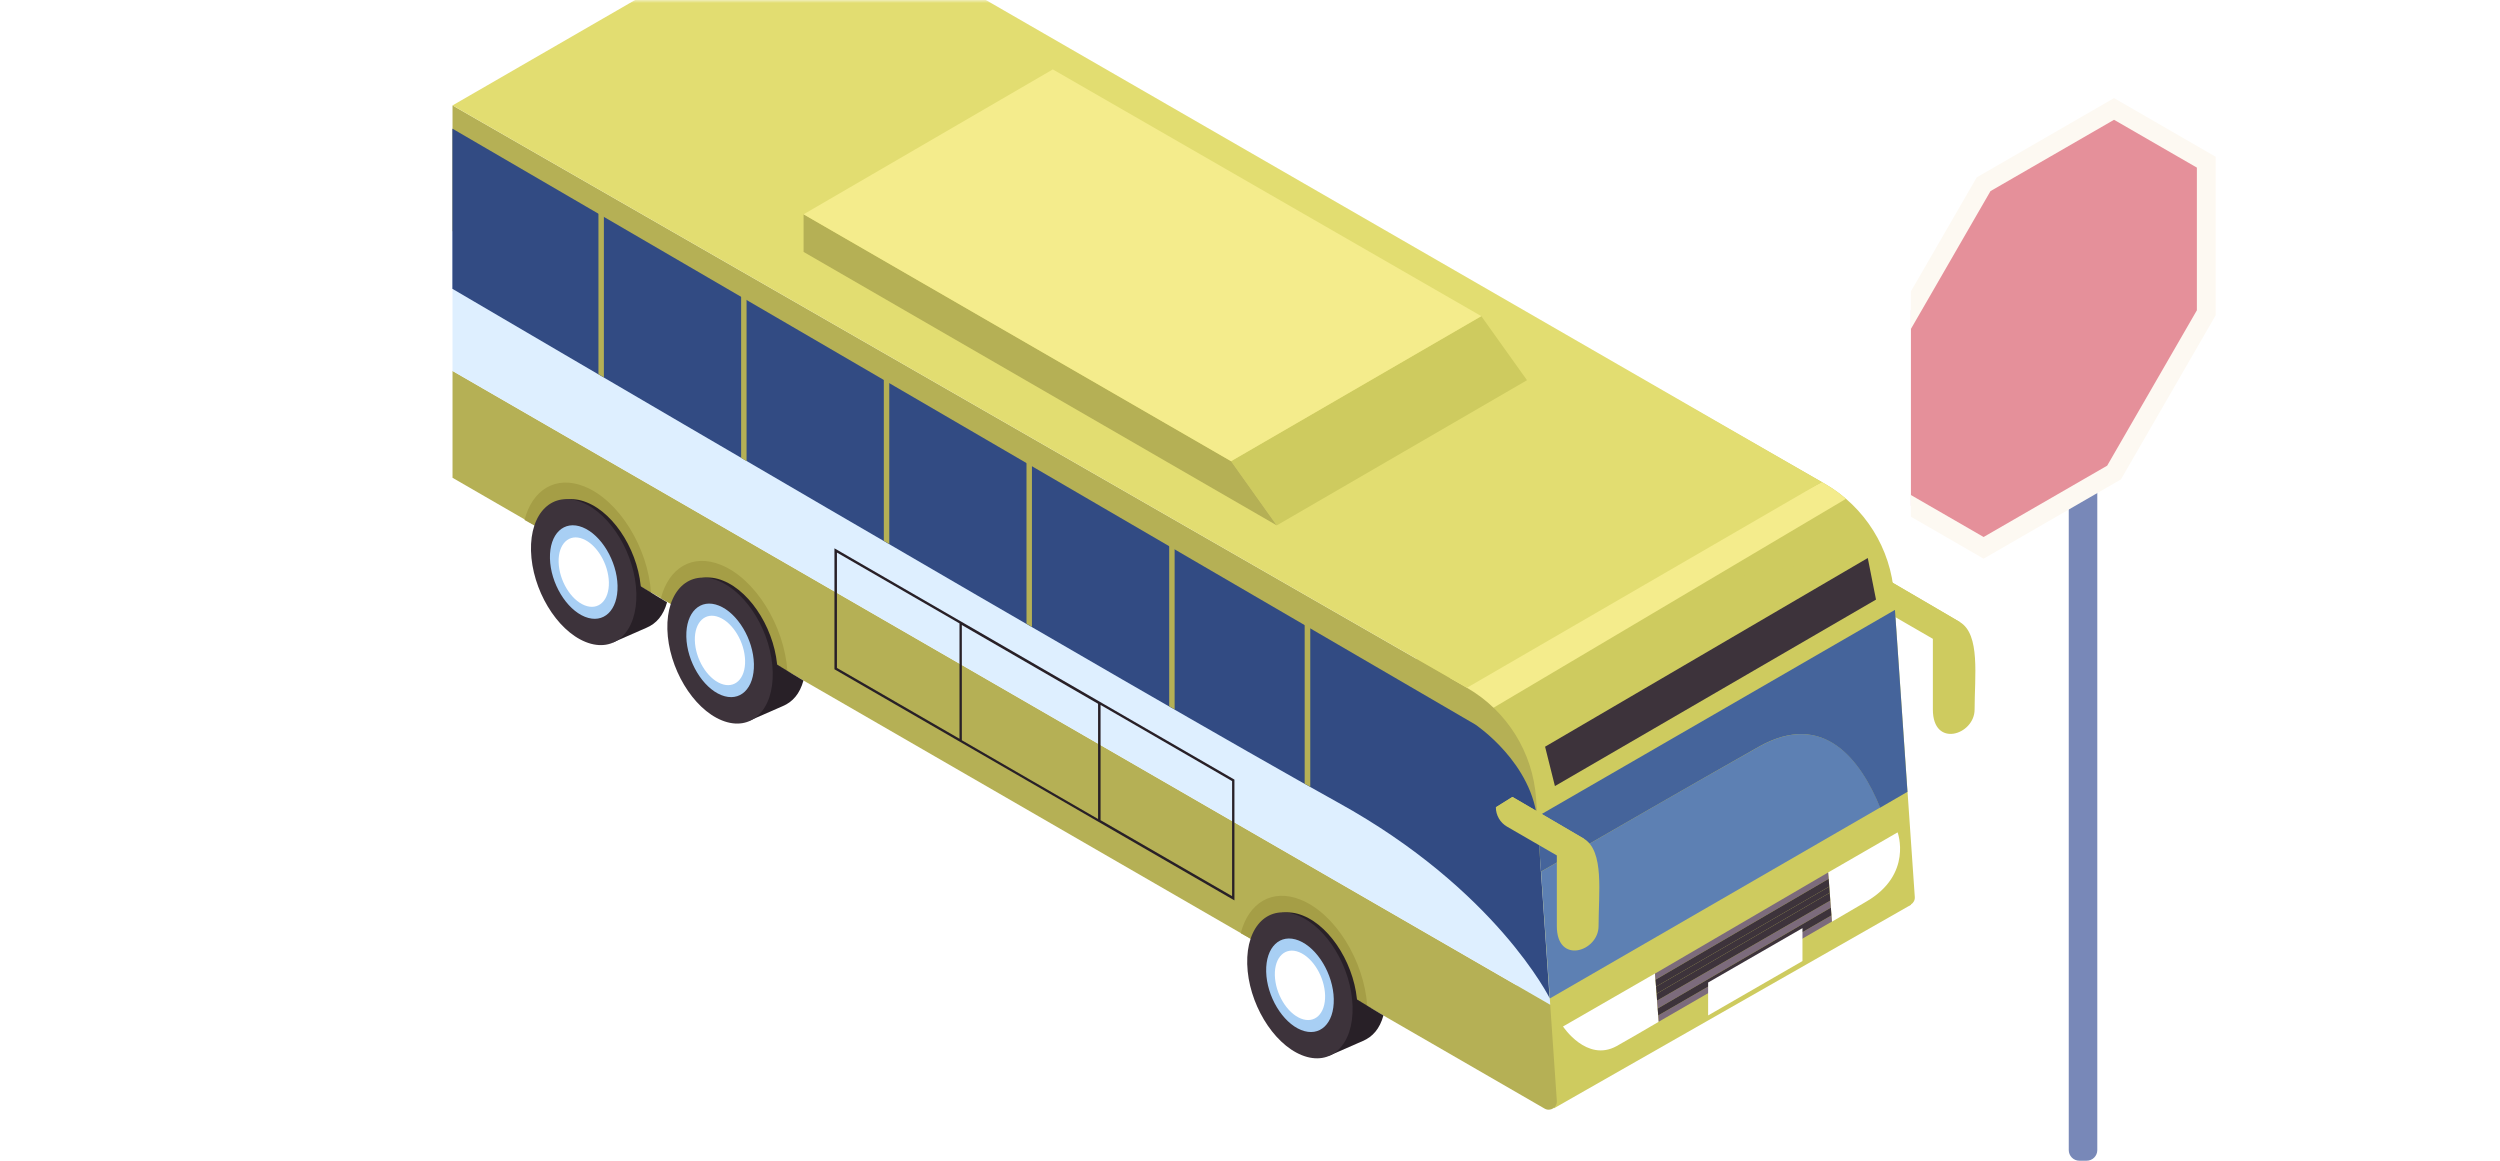 <svg width="420" height="195" viewBox="0 0 420 195" fill="none" xmlns="http://www.w3.org/2000/svg">
<g clip-path="url(#clip0_664_6143)">
<mask id="mask0_664_6143" style="mask-type:luminance" maskUnits="userSpaceOnUse" x="0" y="0" width="420" height="195">
<rect width="420" height="195" fill="white"/>
</mask>
<g mask="url(#mask0_664_6143)">
<path d="M317.267 97.498C320.575 99.424 327.117 103.225 329.265 104.509C332.721 106.583 331.733 113.619 331.733 119.198C331.733 123.469 324.722 125.74 324.722 119.198V107.323L316.353 102.485C315.193 101.818 314.477 100.559 314.477 99.226L317.242 97.498H317.267Z" fill="#CECB5F"/>
<path d="M329.265 104.509C329.265 104.509 329.66 105.151 328.277 105.768C326.895 106.385 325.784 105.768 325.784 105.768L314.502 99.226L317.267 97.498L329.265 104.509Z" fill="#CECB5F"/>
<path d="M318.18 99.893L321.686 150.699C321.76 151.785 320.575 152.526 319.637 151.982L176.082 69.034L174.773 5.909L306.578 81.279C313.317 85.179 317.662 92.141 318.205 99.893H318.18Z" fill="#CECB5F"/>
<path d="M261.054 186.199L321.044 152.007L312.7 93.03L236.861 107.003L261.054 186.199Z" fill="#CECB5F"/>
<path d="M310.132 83.797L244.193 122.877L238.046 116.853L306.083 80.983C306.083 80.983 307.688 81.946 308.182 82.291C309.071 82.909 310.132 83.797 310.132 83.797Z" fill="#F4EC8C"/>
<path d="M258.067 134.159C257.524 126.407 253.179 119.421 246.439 115.545L76.024 17.71V38.842L258.758 144.355L258.067 134.184V134.159Z" fill="#B5B055"/>
<path d="M76.024 80.267L259.499 186.248C260.462 186.791 261.622 186.051 261.548 184.965L260.437 168.794L76.024 62.319V80.242V80.267Z" fill="#B5B055"/>
<path d="M76.024 38.842V62.32L260.437 168.795L258.758 144.33L76.024 38.842Z" fill="#DEEFFF"/>
<path d="M136.138 -17L76.025 17.71L246.44 115.545L306.059 80.983L136.138 -17Z" fill="#E2DD71"/>
<path d="M260.363 167.734C260.363 167.734 251.402 149.515 224.789 134.826C194.202 117.915 76 48.52 76 48.52V21.611L247.847 121.717C247.847 121.717 257.623 128.21 258.314 138.282C259.005 148.354 260.338 167.734 260.338 167.734H260.363Z" fill="#324B83"/>
<path d="M278.039 163.562L278.656 171.659C276.583 172.869 272.929 175.017 271.571 175.757C266.56 178.497 262.585 172.449 262.585 172.449L278.014 163.562H278.039Z" fill="white"/>
<path d="M307.12 146.576L318.797 139.836C318.797 139.836 321.414 146.897 313.539 151.464C311.12 152.871 310.601 153.167 307.762 154.846L307.145 146.576H307.12Z" fill="white"/>
<path d="M229.702 169.042C229.183 161.365 224.295 153.465 218.494 151.144C213.705 149.219 209.755 151.687 208.446 156.773C211.112 158.279 228.393 167.931 229.702 169.042Z" fill="#A59E46"/>
<path d="M211.977 169.043C210.989 166.821 210.397 164.377 210.347 161.982C210.174 155.514 214.001 151.836 218.889 153.811C223.777 155.761 227.85 162.575 228.048 169.043H211.977Z" fill="#282027"/>
<path d="M215.21 159.488C215.087 155.045 218.321 162.673 224.666 166.006C227.406 167.462 230.196 169.314 232.417 170.597C231.8 172.844 230.59 174.202 228.936 174.893C228.69 174.992 223.357 177.337 223.357 177.337L220.345 175.313L223.653 174.449C219.086 172.128 215.359 165.66 215.21 159.488Z" fill="#282027"/>
<path d="M209.532 161.957C209.705 168.425 213.803 175.288 218.691 177.263C223.579 179.238 227.406 175.585 227.233 169.092C227.06 162.624 222.962 155.761 218.074 153.811C213.186 151.836 209.36 155.489 209.532 161.982V161.957Z" fill="#3D333B"/>
<path d="M212.717 163.241C212.816 167.388 215.457 171.783 218.593 173.042C221.728 174.301 224.172 171.956 224.073 167.808C223.974 163.661 221.333 159.266 218.198 158.007C215.062 156.748 212.618 159.094 212.717 163.241Z" fill="#A8CFF4"/>
<path d="M214.174 163.833C214.248 166.919 216.198 170.178 218.543 171.116C220.864 172.054 222.691 170.301 222.617 167.24C222.543 164.154 220.592 160.896 218.247 159.957C215.927 159.019 214.1 160.772 214.174 163.833Z" fill="white"/>
<path d="M132.287 112.78C131.768 105.103 126.88 97.203 121.079 94.882C116.289 92.957 112.339 95.425 111.031 100.511C113.697 102.017 130.978 111.669 132.287 112.78Z" fill="#A59E46"/>
<path d="M114.561 112.779C113.574 110.557 112.981 108.113 112.932 105.719C112.759 99.251 116.586 95.572 121.474 97.547C126.362 99.498 130.435 106.311 130.633 112.779H114.561Z" fill="#282027"/>
<path d="M117.771 103.225C117.647 98.781 120.881 106.41 127.226 109.742C129.991 111.199 132.756 113.05 134.978 114.334C134.36 116.581 133.151 117.938 131.497 118.63C131.25 118.728 125.917 121.074 125.917 121.074L122.906 119.049L126.214 118.185C121.647 115.865 117.919 109.397 117.771 103.225Z" fill="#282027"/>
<path d="M112.117 105.719C112.29 112.187 116.388 119.05 121.276 121.025C126.164 123 129.991 119.346 129.818 112.854C129.645 106.386 125.547 99.522 120.659 97.572C115.771 95.597 111.945 99.251 112.117 105.744V105.719Z" fill="#3D333B"/>
<path d="M115.302 106.977C115.401 111.125 118.042 115.519 121.177 116.778C124.313 118.037 126.757 115.692 126.658 111.544C126.559 107.397 123.918 103.003 120.782 101.744C117.647 100.485 115.203 102.83 115.302 106.977Z" fill="#A8CFF4"/>
<path d="M116.734 107.57C116.808 110.656 118.758 113.914 121.103 114.852C123.424 115.791 125.251 114.038 125.177 110.977C125.103 107.891 123.153 104.632 120.807 103.694C118.487 102.756 116.66 104.509 116.734 107.57Z" fill="white"/>
<path d="M109.377 99.622C108.858 91.944 103.97 84.044 98.169 81.724C93.38 79.798 89.43 82.267 88.121 87.353C90.787 88.859 108.069 98.511 109.377 99.622Z" fill="#A59E46"/>
<path d="M91.652 99.622C90.664 97.401 90.072 94.957 90.022 92.562C89.849 86.094 93.676 82.416 98.564 84.391C103.452 86.341 107.525 93.154 107.723 99.622H91.652Z" fill="#282027"/>
<path d="M94.861 90.068C94.737 85.624 97.971 93.253 104.316 96.585C107.081 98.042 109.846 99.894 112.068 101.177C111.451 103.424 110.241 104.782 108.587 105.473C108.34 105.572 103.008 107.917 103.008 107.917L99.996 105.893L103.304 105.029C98.737 102.708 95.009 96.24 94.861 90.068Z" fill="#282027"/>
<path d="M89.207 92.537C89.38 99.005 93.478 105.868 98.366 107.843C103.254 109.818 107.081 106.164 106.908 99.671C106.735 93.179 102.637 86.34 97.749 84.39C92.861 82.415 89.035 86.069 89.207 92.561V92.537Z" fill="#3D333B"/>
<path d="M92.392 93.821C92.491 97.968 95.132 102.362 98.268 103.621C101.403 104.88 103.847 102.535 103.748 98.388C103.649 94.24 101.008 89.846 97.873 88.587C94.737 87.328 92.293 89.673 92.392 93.821Z" fill="#A8CFF4"/>
<path d="M93.849 94.413C93.923 97.499 95.873 100.758 98.218 101.696C100.539 102.634 102.366 100.881 102.292 97.82C102.218 94.734 100.267 91.475 97.922 90.537C95.601 89.599 93.775 91.352 93.849 94.413Z" fill="white"/>
<path d="M196.424 118.656L197.337 119.174V90.636H196.424V118.656Z" fill="#B5B055"/>
<path d="M219.185 131.666L220.123 132.184V102.165H219.185V131.666Z" fill="#B5B055"/>
<path d="M172.452 104.782L173.366 105.325V75.725H172.452V104.782Z" fill="#B5B055"/>
<path d="M149.395 62.172V91.401L148.481 90.858V61.702C148.778 61.875 149.099 62.023 149.395 62.172Z" fill="#B5B055"/>
<path d="M125.423 47.878V77.478L124.51 76.934V47.187C124.831 47.409 125.127 47.631 125.423 47.878Z" fill="#B5B055"/>
<path d="M101.452 33.066V63.406L100.539 62.863V32.523C100.86 32.695 101.156 32.893 101.452 33.066Z" fill="#B5B055"/>
<path d="M278.039 163.561L307.12 146.576L307.219 147.637L278.113 164.598L278.039 163.561Z" fill="#7C6B7C"/>
<path d="M278.212 165.758L307.318 148.946L307.392 149.983L278.31 166.943L278.212 165.758Z" fill="#3D333B"/>
<path d="M307.762 154.821L278.656 171.658L278.582 170.596L307.688 153.784L307.762 154.821Z" fill="#7C6B7C"/>
<path d="M307.491 151.292L307.589 152.477L278.483 169.437L278.385 168.104L307.491 151.292Z" fill="#7C6B7C"/>
<path d="M307.688 153.785L278.582 170.597L278.483 169.437L307.589 152.477L307.688 153.785Z" fill="#3D333B"/>
<path d="M278.311 166.943L307.392 149.983L307.491 151.291L278.385 168.103L278.311 166.943Z" fill="#3D333B"/>
<path d="M278.113 164.598L307.219 147.638L307.318 148.946L278.212 165.758L278.113 164.598Z" fill="#3D333B"/>
<path d="M315.86 135.666L260.388 167.734L258.907 146.429C269.572 140.258 284.705 131.543 295.468 125.47C306.528 119.224 312.7 127.865 315.885 135.691L315.86 135.666Z" fill="#5D80B3"/>
<path d="M318.353 102.461L320.452 133.024L315.86 135.69C312.675 127.864 306.479 119.224 295.444 125.47C284.705 131.543 269.547 140.282 258.882 146.429L258.24 137.196L318.353 102.461Z" fill="#45649B"/>
<path d="M254.093 133.888C257.401 135.813 263.943 139.615 266.091 140.899C269.547 142.973 268.559 150.008 268.559 155.588C268.559 159.859 261.548 162.13 261.548 155.588V143.713L253.179 138.874C252.019 138.208 251.303 136.949 251.303 135.616L254.068 133.888H254.093Z" fill="#CECB5F"/>
<path d="M266.091 140.899C266.091 140.899 266.486 141.541 265.104 142.158C263.721 142.775 262.61 142.158 262.61 142.158L251.328 135.616L254.093 133.888L266.091 140.899Z" fill="#CECB5F"/>
<path d="M256.537 63.875L214.495 88.266L206.817 77.478L248.859 53.112L256.537 63.875Z" fill="#CECB5F"/>
<path d="M214.495 88.266L135.002 42.323V36.003L206.817 77.477L214.495 88.266Z" fill="#B5B055"/>
<path d="M248.859 53.111L206.817 77.477L135.002 36.003L176.871 11.661L248.859 53.111Z" fill="#F4EC8C"/>
<path d="M207.385 130.975V151.267L140.186 112.435V92.117L207.385 130.975ZM161.59 104.979V124.359L184.475 137.591V118.236L161.59 105.004V104.979ZM206.99 131.222L184.895 118.434V137.788L206.99 150.552V131.197V131.222ZM140.606 112.212L161.195 124.112V104.732L140.606 92.833V112.212Z" fill="#282027"/>
<path d="M315.169 100.732L261.227 132.06L259.573 125.444L313.786 93.746L315.169 100.732Z" fill="#3D333B"/>
<path d="M302.814 161.458L286.965 170.592V165.062L302.814 155.928V161.458Z" fill="white"/>
</g>
<g clip-path="url(#clip1_664_6143)">
<path d="M350.559 195H349.337C348.334 195 347.551 194.185 347.551 193.214L347.551 45.186H352.346L352.346 193.214C352.346 194.216 351.531 195 350.559 195Z" fill="#7888B8"/>
<g clip-path="url(#clip2_664_6143)" filter="url(#filter0_dddd_664_6143)">
<path d="M326.168 62.63L341.662 35.793L363.575 23.142L379.069 32.088V57.39L363.575 84.227L341.662 96.878L326.168 87.932V62.63Z" fill="#E5909A" stroke="#FDF9F2" stroke-width="3.156"/>
</g>
</g>
</g>
<defs>
<filter id="filter0_dddd_664_6143" x="321.205" y="9.062" width="60.212" height="100.395" filterUnits="userSpaceOnUse" color-interpolation-filters="sRGB">
<feFlood flood-opacity="0" result="BackgroundImageFix"/>
<feColorMatrix in="SourceAlpha" type="matrix" values="0 0 0 0 0 0 0 0 0 0 0 0 0 0 0 0 0 0 127 0" result="hardAlpha"/>
<feOffset dx="-3.366" dy="-1.936"/>
<feColorMatrix type="matrix" values="0 0 0 0 0.561 0 0 0 0 0.663 0 0 0 0 0.827 0 0 0 1 0"/>
<feBlend mode="normal" in2="BackgroundImageFix" result="effect1_dropShadow_664_6143"/>
<feColorMatrix in="SourceAlpha" type="matrix" values="0 0 0 0 0 0 0 0 0 0 0 0 0 0 0 0 0 0 127 0" result="hardAlpha"/>
<feOffset dx="-2.525" dy="-1.452"/>
<feColorMatrix type="matrix" values="0 0 0 0 0.561 0 0 0 0 0.663 0 0 0 0 0.827 0 0 0 1 0"/>
<feBlend mode="normal" in2="effect1_dropShadow_664_6143" result="effect2_dropShadow_664_6143"/>
<feColorMatrix in="SourceAlpha" type="matrix" values="0 0 0 0 0 0 0 0 0 0 0 0 0 0 0 0 0 0 127 0" result="hardAlpha"/>
<feOffset dx="-1.683" dy="-0.968"/>
<feColorMatrix type="matrix" values="0 0 0 0 0.561 0 0 0 0 0.663 0 0 0 0 0.827 0 0 0 1 0"/>
<feBlend mode="normal" in2="effect2_dropShadow_664_6143" result="effect3_dropShadow_664_6143"/>
<feColorMatrix in="SourceAlpha" type="matrix" values="0 0 0 0 0 0 0 0 0 0 0 0 0 0 0 0 0 0 127 0" result="hardAlpha"/>
<feOffset dx="-0.842" dy="-0.484"/>
<feColorMatrix type="matrix" values="0 0 0 0 0.561 0 0 0 0 0.663 0 0 0 0 0.827 0 0 0 1 0"/>
<feBlend mode="normal" in2="effect3_dropShadow_664_6143" result="effect4_dropShadow_664_6143"/>
<feBlend mode="normal" in="SourceGraphic" in2="effect4_dropShadow_664_6143" result="shape"/>
</filter>
<clipPath id="clip0_664_6143">
<rect width="420" height="195" fill="white"/>
</clipPath>
<clipPath id="clip1_664_6143">
<rect width="61" height="185" fill="white" transform="translate(321 10)"/>
</clipPath>
<clipPath id="clip2_664_6143">
<rect width="65.64" height="65.64" fill="white" transform="matrix(0.866 -0.5 0 1 324.572 43.817)"/>
</clipPath>
</defs>
</svg>
